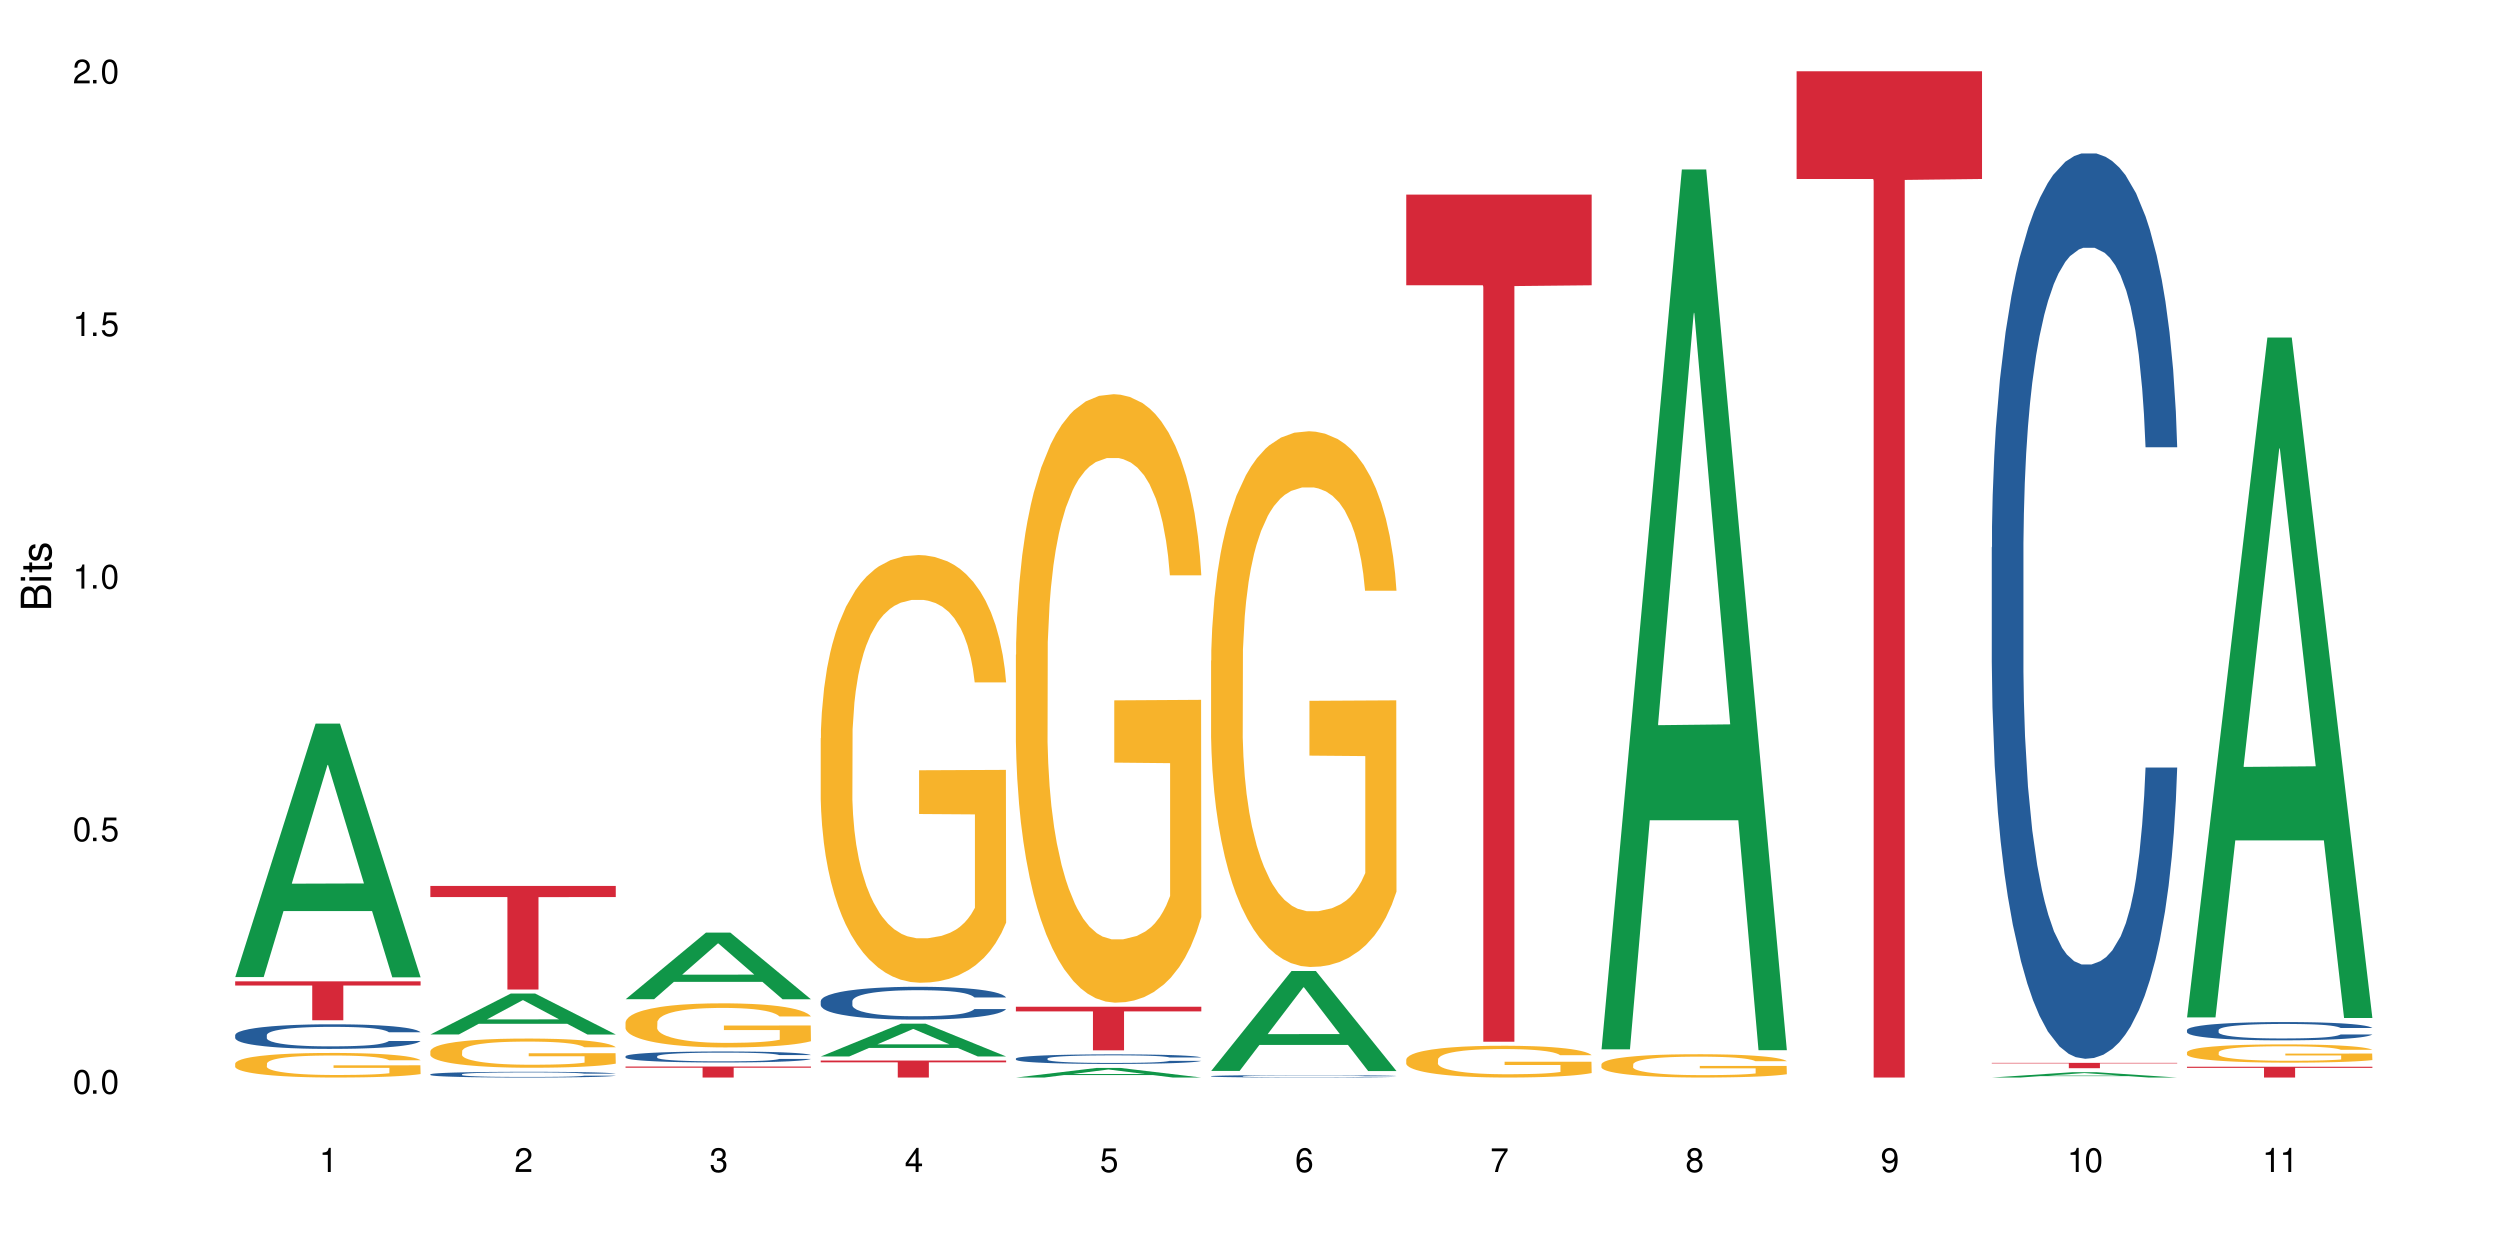<?xml version="1.0" encoding="UTF-8"?>
<svg xmlns="http://www.w3.org/2000/svg" xmlns:xlink="http://www.w3.org/1999/xlink" width="720" height="360" viewBox="0 0 720 360">
<defs>
<g>
<g id="glyph-0-0">
</g>
<g id="glyph-0-1">
<path d="M 2.641 -6.938 C 2 -6.938 1.422 -6.656 1.078 -6.172 C 0.641 -5.562 0.406 -4.641 0.406 -3.359 C 0.406 -1.016 1.188 0.219 2.641 0.219 C 4.078 0.219 4.859 -1.016 4.859 -3.297 C 4.859 -4.641 4.656 -5.547 4.203 -6.172 C 3.844 -6.656 3.281 -6.938 2.641 -6.938 Z M 2.641 -6.188 C 3.547 -6.188 4 -5.25 4 -3.375 C 4 -1.406 3.562 -0.484 2.625 -0.484 C 1.734 -0.484 1.281 -1.438 1.281 -3.344 C 1.281 -5.25 1.734 -6.188 2.641 -6.188 Z M 2.641 -6.188 "/>
</g>
<g id="glyph-0-2">
<path d="M 1.828 -1 L 0.828 -1 L 0.828 0 L 1.828 0 Z M 1.828 -1 "/>
</g>
<g id="glyph-0-3">
<path d="M 4.562 -6.797 L 1.062 -6.797 L 0.547 -3.094 L 1.328 -3.094 C 1.719 -3.562 2.047 -3.734 2.578 -3.734 C 3.484 -3.734 4.062 -3.109 4.062 -2.094 C 4.062 -1.125 3.484 -0.531 2.578 -0.531 C 1.828 -0.531 1.375 -0.906 1.188 -1.672 L 0.328 -1.672 C 0.453 -1.109 0.547 -0.844 0.75 -0.594 C 1.125 -0.078 1.828 0.219 2.594 0.219 C 3.969 0.219 4.922 -0.781 4.922 -2.219 C 4.922 -3.562 4.031 -4.484 2.719 -4.484 C 2.25 -4.484 1.859 -4.359 1.469 -4.062 L 1.734 -5.969 L 4.562 -5.969 Z M 4.562 -6.797 "/>
</g>
<g id="glyph-0-4">
<path d="M 2.484 -4.938 L 2.484 0 L 3.328 0 L 3.328 -6.938 L 2.766 -6.938 C 2.469 -5.875 2.281 -5.734 0.984 -5.562 L 0.984 -4.938 Z M 2.484 -4.938 "/>
</g>
<g id="glyph-0-5">
<path d="M 4.859 -0.828 L 1.281 -0.828 C 1.359 -1.406 1.672 -1.781 2.5 -2.281 L 3.469 -2.828 C 4.406 -3.344 4.906 -4.062 4.906 -4.906 C 4.906 -5.484 4.672 -6.031 4.266 -6.406 C 3.859 -6.766 3.375 -6.938 2.719 -6.938 C 1.859 -6.938 1.219 -6.625 0.844 -6.031 C 0.609 -5.672 0.5 -5.234 0.484 -4.531 L 1.328 -4.531 C 1.359 -5.016 1.406 -5.281 1.531 -5.516 C 1.75 -5.938 2.188 -6.203 2.703 -6.203 C 3.469 -6.203 4.031 -5.641 4.031 -4.891 C 4.031 -4.344 3.719 -3.859 3.125 -3.516 L 2.234 -3 C 0.812 -2.172 0.406 -1.531 0.328 -0.016 L 4.859 -0.016 Z M 4.859 -0.828 "/>
</g>
<g id="glyph-0-6">
<path d="M 2.125 -3.188 L 2.578 -3.188 C 3.5 -3.188 3.984 -2.766 3.984 -1.922 C 3.984 -1.062 3.469 -0.531 2.594 -0.531 C 1.656 -0.531 1.203 -1 1.156 -2.016 L 0.312 -2.016 C 0.344 -1.453 0.438 -1.094 0.609 -0.781 C 0.953 -0.109 1.625 0.219 2.547 0.219 C 3.953 0.219 4.859 -0.625 4.859 -1.938 C 4.859 -2.828 4.516 -3.297 3.703 -3.594 C 4.344 -3.844 4.656 -4.328 4.656 -5.031 C 4.656 -6.219 3.875 -6.938 2.578 -6.938 C 1.203 -6.938 0.484 -6.172 0.453 -4.703 L 1.297 -4.703 C 1.312 -5.125 1.344 -5.359 1.453 -5.578 C 1.641 -5.969 2.062 -6.203 2.594 -6.203 C 3.344 -6.203 3.797 -5.75 3.797 -5 C 3.797 -4.516 3.609 -4.219 3.25 -4.047 C 3.016 -3.953 2.703 -3.922 2.125 -3.906 Z M 2.125 -3.188 "/>
</g>
<g id="glyph-0-7">
<path d="M 3.141 -1.672 L 3.141 0 L 3.984 0 L 3.984 -1.672 L 4.984 -1.672 L 4.984 -2.438 L 3.984 -2.438 L 3.984 -6.938 L 3.359 -6.938 L 0.266 -2.578 L 0.266 -1.672 Z M 3.141 -2.438 L 1 -2.438 L 3.141 -5.5 Z M 3.141 -2.438 "/>
</g>
<g id="glyph-0-8">
<path d="M 4.781 -5.125 C 4.609 -6.266 3.891 -6.938 2.844 -6.938 C 2.094 -6.938 1.422 -6.578 1.031 -5.953 C 0.594 -5.266 0.406 -4.422 0.406 -3.172 C 0.406 -2 0.578 -1.25 0.984 -0.641 C 1.359 -0.078 1.953 0.219 2.703 0.219 C 3.984 0.219 4.922 -0.75 4.922 -2.094 C 4.922 -3.375 4.062 -4.281 2.844 -4.281 C 2.172 -4.281 1.641 -4.031 1.281 -3.516 C 1.281 -5.234 1.828 -6.188 2.797 -6.188 C 3.391 -6.188 3.797 -5.797 3.938 -5.125 Z M 2.734 -3.531 C 3.547 -3.531 4.062 -2.953 4.062 -2.031 C 4.062 -1.156 3.484 -0.531 2.703 -0.531 C 1.922 -0.531 1.328 -1.188 1.328 -2.078 C 1.328 -2.938 1.906 -3.531 2.734 -3.531 Z M 2.734 -3.531 "/>
</g>
<g id="glyph-0-9">
<path d="M 4.984 -6.797 L 0.438 -6.797 L 0.438 -5.969 L 4.109 -5.969 C 2.5 -3.656 1.828 -2.234 1.328 0 L 2.219 0 C 2.594 -2.172 3.453 -4.047 4.984 -6.094 Z M 4.984 -6.797 "/>
</g>
<g id="glyph-0-10">
<path d="M 3.75 -3.656 C 4.469 -4.094 4.688 -4.438 4.688 -5.078 C 4.688 -6.172 3.844 -6.938 2.641 -6.938 C 1.438 -6.938 0.594 -6.172 0.594 -5.094 C 0.594 -4.438 0.812 -4.094 1.516 -3.656 C 0.734 -3.266 0.359 -2.703 0.359 -1.922 C 0.359 -0.656 1.281 0.219 2.641 0.219 C 3.984 0.219 4.922 -0.656 4.922 -1.922 C 4.922 -2.703 4.531 -3.266 3.75 -3.656 Z M 2.641 -6.188 C 3.359 -6.188 3.812 -5.75 3.812 -5.062 C 3.812 -4.406 3.344 -3.984 2.641 -3.984 C 1.922 -3.984 1.453 -4.406 1.453 -5.078 C 1.453 -5.75 1.922 -6.188 2.641 -6.188 Z M 2.641 -3.266 C 3.484 -3.266 4.062 -2.719 4.062 -1.906 C 4.062 -1.078 3.484 -0.531 2.625 -0.531 C 1.797 -0.531 1.219 -1.094 1.219 -1.906 C 1.219 -2.719 1.781 -3.266 2.641 -3.266 Z M 2.641 -3.266 "/>
</g>
<g id="glyph-0-11">
<path d="M 0.516 -1.578 C 0.672 -0.453 1.406 0.219 2.438 0.219 C 3.188 0.219 3.859 -0.141 4.266 -0.766 C 4.688 -1.453 4.891 -2.297 4.891 -3.547 C 4.891 -4.719 4.703 -5.453 4.312 -6.078 C 3.938 -6.641 3.344 -6.938 2.594 -6.938 C 1.297 -6.938 0.359 -5.969 0.359 -4.625 C 0.359 -3.344 1.234 -2.453 2.453 -2.453 C 3.094 -2.453 3.578 -2.672 4.016 -3.203 C 4 -1.484 3.469 -0.531 2.5 -0.531 C 1.906 -0.531 1.484 -0.906 1.359 -1.578 Z M 2.578 -6.203 C 3.375 -6.203 3.969 -5.531 3.969 -4.641 C 3.969 -3.797 3.391 -3.188 2.547 -3.188 C 1.734 -3.188 1.234 -3.766 1.234 -4.688 C 1.234 -5.562 1.797 -6.203 2.578 -6.203 Z M 2.578 -6.203 "/>
</g>
<g id="glyph-1-0">
</g>
<g id="glyph-1-1">
<path d="M 0 -0.953 L 0 -4.891 C 0 -5.719 -0.234 -6.344 -0.734 -6.797 C -1.188 -7.234 -1.812 -7.469 -2.5 -7.469 C -3.547 -7.469 -4.188 -7 -4.625 -5.875 C -4.984 -6.688 -5.625 -7.094 -6.531 -7.094 C -7.172 -7.094 -7.734 -6.859 -8.141 -6.391 C -8.562 -5.922 -8.75 -5.344 -8.75 -4.5 L -8.75 -0.953 Z M -4.984 -2.062 L -7.766 -2.062 L -7.766 -4.219 C -7.766 -4.844 -7.688 -5.203 -7.453 -5.5 C -7.219 -5.812 -6.859 -5.969 -6.375 -5.969 C -5.891 -5.969 -5.531 -5.812 -5.297 -5.5 C -5.062 -5.203 -4.984 -4.844 -4.984 -4.219 Z M -0.984 -2.062 L -4 -2.062 L -4 -4.781 C -4 -5.766 -3.438 -6.359 -2.484 -6.359 C -1.547 -6.359 -0.984 -5.766 -0.984 -4.781 Z M -0.984 -2.062 "/>
</g>
<g id="glyph-1-2">
<path d="M -6.281 -1.797 L -6.281 -0.797 L 0 -0.797 L 0 -1.797 Z M -8.75 -1.797 L -8.75 -0.797 L -7.484 -0.797 L -7.484 -1.797 Z M -8.75 -1.797 "/>
</g>
<g id="glyph-1-3">
<path d="M -6.281 -3.047 L -6.281 -2.016 L -8.016 -2.016 L -8.016 -1.016 L -6.281 -1.016 L -6.281 -0.172 L -5.469 -0.172 L -5.469 -1.016 L -0.719 -1.016 C -0.078 -1.016 0.281 -1.453 0.281 -2.234 C 0.281 -2.5 0.25 -2.719 0.188 -3.047 L -0.641 -3.047 C -0.609 -2.906 -0.594 -2.766 -0.594 -2.562 C -0.594 -2.141 -0.719 -2.016 -1.156 -2.016 L -5.469 -2.016 L -5.469 -3.047 Z M -6.281 -3.047 "/>
</g>
<g id="glyph-1-4">
<path d="M -4.531 -5.25 C -5.766 -5.25 -6.469 -4.422 -6.469 -2.969 C -6.469 -1.516 -5.719 -0.562 -4.547 -0.562 C -3.562 -0.562 -3.094 -1.062 -2.734 -2.562 L -2.516 -3.484 C -2.344 -4.188 -2.094 -4.469 -1.641 -4.469 C -1.047 -4.469 -0.641 -3.875 -0.641 -3 C -0.641 -2.453 -0.797 -2 -1.062 -1.75 C -1.25 -1.594 -1.422 -1.531 -1.875 -1.469 L -1.875 -0.406 C -0.422 -0.453 0.281 -1.266 0.281 -2.922 C 0.281 -4.5 -0.5 -5.516 -1.719 -5.516 C -2.656 -5.516 -3.172 -4.984 -3.469 -3.734 L -3.703 -2.766 C -3.891 -1.953 -4.156 -1.609 -4.594 -1.609 C -5.188 -1.609 -5.547 -2.125 -5.547 -2.938 C -5.547 -3.75 -5.203 -4.172 -4.531 -4.203 Z M -4.531 -5.25 "/>
</g>
</g>
</defs>
<rect x="-72" y="-36" width="864" height="432" fill="rgb(100%, 100%, 100%)" fill-opacity="1"/>
<path fill-rule="nonzero" fill="rgb(6.275%, 58.824%, 28.235%)" fill-opacity="1" d="M 67.73 281.395 L 67.789 281.328 L 90.895 208.395 L 97.91 208.395 L 121.133 281.465 L 112.973 281.465 L 107.152 262.391 L 81.652 262.391 L 75.945 281.395 L 67.73 281.395 L 84.105 254.5 L 104.816 254.43 L 94.488 220.332 L 94.375 220.262 L 94.262 220.469 L 84.047 254.43 L 84.105 254.5 Z M 67.73 281.395 "/>
<path fill-rule="nonzero" fill="rgb(14.51%, 36.078%, 60%)" fill-opacity="1" d="M 67.73 298.082 L 67.797 298.074 L 67.797 297.922 L 67.992 297.676 L 68.449 297.363 L 68.902 297.148 L 70.074 296.77 L 71.703 296.398 L 73.398 296.113 L 74.633 295.945 L 75.742 295.816 L 78.281 295.574 L 79.91 295.453 L 81.668 295.344 L 83.816 295.234 L 85.379 295.168 L 88.895 295.066 L 91.5 295.02 L 93.52 295 L 97.883 295 L 100.488 295.027 L 102.375 295.059 L 104.461 295.109 L 106.219 295.168 L 109.281 295.312 L 112.016 295.492 L 113.254 295.594 L 115.207 295.797 L 116.703 295.992 L 117.746 296.16 L 118.918 296.398 L 119.961 296.691 L 120.742 297.02 L 121.133 297.297 L 112.016 297.297 L 111.559 297.039 L 111.039 296.84 L 110.062 296.574 L 109.086 296.387 L 107.715 296.199 L 106.48 296.074 L 104.785 295.953 L 103.289 295.875 L 101.727 295.816 L 100.227 295.777 L 97.363 295.738 L 94.039 295.738 L 92.805 295.75 L 90.262 295.805 L 88.895 295.848 L 86.941 295.938 L 85.574 296.023 L 83.945 296.152 L 82.84 296.262 L 81.473 296.43 L 80.496 296.578 L 79.387 296.793 L 78.738 296.957 L 78.152 297.137 L 77.629 297.352 L 77.238 297.578 L 76.977 297.816 L 76.848 298.051 L 76.848 299.055 L 76.977 299.285 L 77.305 299.559 L 78.152 299.953 L 79.387 300.297 L 80.82 300.57 L 82.188 300.762 L 82.969 300.855 L 84.012 300.957 L 85.641 301.086 L 87.984 301.215 L 89.352 301.27 L 91.438 301.32 L 93.586 301.348 L 96.449 301.348 L 98.988 301.32 L 100.684 301.289 L 102.441 301.234 L 104.852 301.125 L 106.348 301.023 L 107.652 300.898 L 108.629 300.777 L 109.281 300.672 L 110.258 300.473 L 111.039 300.25 L 111.625 300.023 L 112.016 299.805 L 121.133 299.805 L 120.742 300.062 L 120.156 300.316 L 119.57 300.504 L 118.656 300.73 L 117.613 300.93 L 116.117 301.156 L 114.879 301.309 L 113.254 301.469 L 111.754 301.594 L 110.125 301.703 L 107.715 301.832 L 106.152 301.895 L 104.461 301.953 L 102.441 302.008 L 99.902 302.051 L 97.168 302.078 L 94.625 302.086 L 91.891 302.07 L 89.871 302.047 L 87.203 301.988 L 83.883 301.871 L 81.473 301.746 L 79.582 301.625 L 77.957 301.496 L 76.133 301.32 L 73.789 301.035 L 72.355 300.816 L 71.379 300.633 L 70.27 300.383 L 69.488 300.156 L 68.578 299.793 L 67.926 299.332 L 67.73 298.977 Z M 67.73 298.082 "/>
<path fill-rule="nonzero" fill="rgb(96.863%, 70.196%, 16.863%)" fill-opacity="1" d="M 67.73 306.281 L 67.797 306.277 L 67.797 306.148 L 68.055 305.855 L 68.707 305.453 L 69.555 305.125 L 70.465 304.867 L 71.051 304.73 L 72.027 304.535 L 72.875 304.395 L 75.023 304.102 L 77.762 303.832 L 79.258 303.715 L 80.949 303.605 L 83.359 303.48 L 84.469 303.438 L 87.855 303.332 L 91.695 303.266 L 95.93 303.25 L 97.883 303.254 L 100.555 303.281 L 104.199 303.352 L 106.285 303.418 L 107.91 303.48 L 109.605 303.566 L 111.688 303.695 L 113.645 303.852 L 115.207 304.004 L 116.77 304.199 L 118.07 304.406 L 119.18 304.633 L 120.156 304.906 L 120.742 305.129 L 121.133 305.355 L 112.078 305.355 L 111.559 305.129 L 110.973 304.957 L 109.996 304.742 L 109.02 304.586 L 108.043 304.465 L 106.219 304.297 L 104.656 304.191 L 102.703 304.102 L 100.812 304.043 L 98.664 304.004 L 97.363 303.992 L 93.91 303.992 L 90.785 304.039 L 88.961 304.09 L 87.66 304.141 L 85.836 304.238 L 84.727 304.316 L 84.078 304.367 L 82.125 304.566 L 80.82 304.75 L 80.105 304.871 L 79.191 305.066 L 78.543 305.242 L 77.824 305.5 L 77.434 305.695 L 76.914 306.133 L 76.848 307.297 L 77.043 307.543 L 77.434 307.809 L 77.957 308.043 L 78.738 308.289 L 79.52 308.477 L 80.887 308.727 L 82.059 308.895 L 82.969 309.008 L 84.727 309.18 L 85.445 309.238 L 87.137 309.355 L 88.895 309.445 L 91.047 309.523 L 92.672 309.562 L 95.277 309.594 L 98.598 309.594 L 102.508 309.555 L 104.98 309.504 L 106.676 309.453 L 107.781 309.406 L 109.148 309.336 L 110.125 309.27 L 111.039 309.199 L 112.145 309.09 L 112.145 307.543 L 96.059 307.539 L 96.059 306.812 L 121.066 306.805 L 121.133 309.336 L 119.766 309.512 L 118.07 309.68 L 116.441 309.809 L 114.75 309.918 L 112.34 310.043 L 110.387 310.117 L 107.391 310.211 L 104.656 310.27 L 101.789 310.305 L 99.25 310.324 L 96.254 310.332 L 93.586 310.32 L 90.719 310.281 L 88.441 310.23 L 86.355 310.164 L 84.273 310.082 L 81.668 309.945 L 79.973 309.836 L 78.215 309.699 L 76.457 309.535 L 74.895 309.363 L 73.852 309.227 L 72.812 309.07 L 71.703 308.875 L 70.66 308.656 L 69.879 308.457 L 69.164 308.23 L 68.645 308.016 L 68.121 307.727 L 67.859 307.492 L 67.73 307.293 Z M 67.73 306.281 "/>
<path fill-rule="nonzero" fill="rgb(83.922%, 15.686%, 22.353%)" fill-opacity="1" d="M 67.73 282.629 L 121.133 282.629 L 121.133 283.828 L 98.875 283.836 L 98.875 293.836 L 89.922 293.836 L 89.922 283.848 L 89.793 283.828 L 67.73 283.828 Z M 67.73 282.629 "/>
<path fill-rule="nonzero" fill="rgb(6.275%, 58.824%, 28.235%)" fill-opacity="1" d="M 123.941 297.926 L 124 297.914 L 147.105 286.141 L 154.125 286.141 L 177.344 297.938 L 169.184 297.938 L 163.367 294.859 L 137.863 294.859 L 132.156 297.926 L 123.941 297.926 L 140.316 293.586 L 161.027 293.574 L 150.699 288.07 L 150.586 288.059 L 150.473 288.09 L 140.258 293.574 L 140.316 293.586 Z M 123.941 297.926 "/>
<path fill-rule="nonzero" fill="rgb(14.51%, 36.078%, 60%)" fill-opacity="1" d="M 123.941 309.398 L 124.008 309.398 L 124.008 309.359 L 124.203 309.305 L 124.66 309.23 L 125.113 309.18 L 126.285 309.09 L 127.914 309.004 L 129.609 308.938 L 130.844 308.898 L 131.953 308.871 L 134.492 308.812 L 136.121 308.785 L 137.879 308.758 L 140.027 308.734 L 141.59 308.719 L 145.109 308.695 L 147.711 308.684 L 149.73 308.68 L 154.094 308.68 L 156.699 308.684 L 158.59 308.691 L 160.672 308.703 L 162.43 308.719 L 165.492 308.75 L 168.227 308.793 L 169.465 308.816 L 171.418 308.863 L 172.914 308.91 L 173.957 308.949 L 175.129 309.004 L 176.172 309.074 L 176.953 309.152 L 177.344 309.215 L 168.227 309.215 L 167.77 309.156 L 167.25 309.109 L 166.273 309.047 L 165.297 309.004 L 163.93 308.957 L 162.691 308.93 L 160.996 308.902 L 159.5 308.883 L 157.938 308.871 L 156.438 308.859 L 153.574 308.852 L 150.254 308.852 L 149.016 308.855 L 146.477 308.867 L 145.109 308.879 L 143.152 308.898 L 141.785 308.918 L 140.156 308.949 L 139.051 308.973 L 137.684 309.012 L 136.707 309.047 L 135.598 309.098 L 134.949 309.137 L 134.363 309.18 L 133.84 309.227 L 133.449 309.281 L 133.191 309.336 L 133.059 309.391 L 133.059 309.625 L 133.191 309.68 L 133.516 309.742 L 134.363 309.836 L 135.598 309.914 L 137.031 309.98 L 138.398 310.023 L 139.18 310.047 L 140.223 310.07 L 141.852 310.102 L 144.195 310.129 L 145.562 310.141 L 147.648 310.152 L 149.797 310.16 L 152.66 310.16 L 155.203 310.152 L 156.895 310.148 L 158.652 310.133 L 161.062 310.109 L 162.559 310.086 L 163.863 310.055 L 164.84 310.027 L 165.492 310.004 L 166.469 309.957 L 167.25 309.906 L 167.836 309.852 L 168.227 309.801 L 177.344 309.801 L 176.953 309.859 L 176.367 309.918 L 175.781 309.965 L 174.867 310.016 L 173.828 310.062 L 172.328 310.117 L 171.09 310.152 L 169.465 310.188 L 167.965 310.219 L 166.336 310.242 L 163.93 310.273 L 162.363 310.289 L 160.672 310.301 L 158.652 310.312 L 156.113 310.324 L 153.379 310.332 L 150.84 310.332 L 148.102 310.328 L 146.086 310.324 L 143.414 310.309 L 140.094 310.281 L 137.684 310.254 L 135.793 310.227 L 134.168 310.195 L 132.344 310.152 L 130 310.086 L 128.566 310.035 L 127.59 309.992 L 126.48 309.934 L 125.699 309.883 L 124.789 309.797 L 124.137 309.691 L 123.941 309.605 Z M 123.941 309.398 "/>
<path fill-rule="nonzero" fill="rgb(96.863%, 70.196%, 16.863%)" fill-opacity="1" d="M 123.941 302.703 L 124.008 302.695 L 124.008 302.543 L 124.27 302.199 L 124.918 301.723 L 125.766 301.328 L 126.676 301.023 L 127.266 300.859 L 128.242 300.629 L 129.086 300.461 L 131.234 300.113 L 133.973 299.793 L 135.469 299.652 L 137.164 299.523 L 139.57 299.379 L 140.68 299.324 L 144.066 299.199 L 147.906 299.125 L 152.141 299.102 L 154.094 299.109 L 156.766 299.141 L 160.41 299.223 L 162.496 299.301 L 164.125 299.379 L 165.816 299.477 L 167.902 299.633 L 169.855 299.816 L 171.418 300 L 172.98 300.23 L 174.281 300.477 L 175.391 300.746 L 176.367 301.066 L 176.953 301.336 L 177.344 301.605 L 168.293 301.605 L 167.77 301.336 L 167.184 301.129 L 166.207 300.875 L 165.23 300.691 L 164.254 300.547 L 162.43 300.348 L 160.867 300.223 L 158.914 300.113 L 157.023 300.047 L 154.875 300 L 153.574 299.984 L 150.121 299.984 L 146.996 300.039 L 145.172 300.102 L 143.871 300.16 L 142.047 300.277 L 140.941 300.367 L 140.289 300.43 L 138.336 300.668 L 137.031 300.883 L 136.316 301.031 L 135.402 301.262 L 134.754 301.469 L 134.035 301.773 L 133.645 302.004 L 133.125 302.527 L 133.059 303.91 L 133.254 304.203 L 133.645 304.52 L 134.168 304.797 L 134.949 305.086 L 135.73 305.309 L 137.098 305.609 L 138.27 305.809 L 139.18 305.941 L 140.941 306.148 L 141.656 306.215 L 143.348 306.355 L 145.109 306.461 L 147.258 306.555 L 148.883 306.602 L 151.488 306.641 L 154.812 306.641 L 158.719 306.594 L 161.191 306.531 L 162.887 306.469 L 163.992 306.418 L 165.359 306.332 L 166.336 306.254 L 167.25 306.172 L 168.355 306.039 L 168.355 304.203 L 152.27 304.195 L 152.27 303.336 L 177.277 303.328 L 177.344 306.332 L 175.977 306.539 L 174.281 306.738 L 172.656 306.895 L 170.961 307.023 L 168.551 307.168 L 166.598 307.262 L 163.602 307.371 L 160.867 307.438 L 158 307.484 L 155.461 307.508 L 152.465 307.516 L 149.797 307.5 L 146.93 307.453 L 144.652 307.391 L 142.566 307.316 L 140.484 307.215 L 137.879 307.055 L 136.188 306.922 L 134.426 306.762 L 132.668 306.57 L 131.105 306.363 L 130.062 306.203 L 129.023 306.016 L 127.914 305.785 L 126.871 305.523 L 126.09 305.285 L 125.375 305.02 L 124.855 304.766 L 124.332 304.418 L 124.074 304.141 L 123.941 303.902 Z M 123.941 302.703 "/>
<path fill-rule="nonzero" fill="rgb(83.922%, 15.686%, 22.353%)" fill-opacity="1" d="M 123.941 255.152 L 177.344 255.152 L 177.344 258.348 L 155.086 258.375 L 155.086 284.977 L 146.133 284.977 L 146.133 258.402 L 146.004 258.348 L 123.941 258.348 Z M 123.941 255.152 "/>
<path fill-rule="nonzero" fill="rgb(6.275%, 58.824%, 28.235%)" fill-opacity="1" d="M 180.152 287.777 L 180.211 287.758 L 203.316 268.59 L 210.336 268.59 L 233.555 287.797 L 225.395 287.797 L 219.578 282.781 L 194.074 282.781 L 188.371 287.777 L 180.152 287.777 L 196.527 280.707 L 217.238 280.691 L 206.91 271.727 L 206.797 271.707 L 206.684 271.762 L 196.473 280.691 L 196.527 280.707 Z M 180.152 287.777 "/>
<path fill-rule="nonzero" fill="rgb(14.51%, 36.078%, 60%)" fill-opacity="1" d="M 180.152 304.207 L 180.219 304.203 L 180.219 304.137 L 180.414 304.023 L 180.871 303.887 L 181.324 303.789 L 182.5 303.621 L 184.125 303.453 L 185.82 303.328 L 187.059 303.25 L 188.164 303.191 L 190.703 303.086 L 192.332 303.031 L 194.09 302.98 L 196.238 302.934 L 197.801 302.902 L 201.32 302.855 L 203.922 302.836 L 205.941 302.828 L 210.305 302.828 L 212.91 302.84 L 214.801 302.855 L 216.883 302.879 L 218.641 302.902 L 221.703 302.969 L 224.438 303.047 L 225.676 303.094 L 227.629 303.184 L 229.125 303.27 L 230.168 303.348 L 231.34 303.453 L 232.383 303.586 L 233.164 303.73 L 233.555 303.855 L 224.438 303.855 L 223.98 303.742 L 223.461 303.652 L 222.484 303.531 L 221.508 303.449 L 220.141 303.363 L 218.902 303.309 L 217.207 303.254 L 215.711 303.219 L 214.148 303.191 L 212.648 303.176 L 209.785 303.16 L 206.465 303.16 L 205.227 303.164 L 202.688 303.188 L 201.32 303.207 L 199.363 303.25 L 197.996 303.285 L 196.371 303.344 L 195.262 303.395 L 193.895 303.469 L 192.918 303.535 L 191.812 303.629 L 191.16 303.703 L 190.574 303.785 L 190.051 303.879 L 189.66 303.98 L 189.402 304.09 L 189.27 304.191 L 189.27 304.641 L 189.402 304.746 L 189.727 304.867 L 190.574 305.047 L 191.812 305.199 L 193.242 305.32 L 194.609 305.406 L 195.395 305.449 L 196.434 305.492 L 198.062 305.551 L 200.406 305.609 L 201.773 305.633 L 203.859 305.656 L 206.008 305.668 L 208.875 305.668 L 211.414 305.656 L 213.105 305.641 L 214.863 305.617 L 217.273 305.57 L 218.773 305.523 L 220.074 305.469 L 221.051 305.414 L 221.703 305.367 L 222.68 305.277 L 223.461 305.18 L 224.047 305.078 L 224.438 304.977 L 233.555 304.977 L 233.164 305.094 L 232.578 305.207 L 231.992 305.293 L 231.082 305.395 L 230.039 305.484 L 228.539 305.582 L 227.305 305.652 L 225.676 305.723 L 224.176 305.777 L 222.551 305.828 L 220.141 305.887 L 218.578 305.914 L 216.883 305.941 L 214.863 305.965 L 212.324 305.984 L 209.59 305.996 L 207.051 306 L 204.316 305.992 L 202.297 305.98 L 199.625 305.953 L 196.305 305.902 L 193.895 305.848 L 192.008 305.793 L 190.379 305.734 L 188.555 305.656 L 186.211 305.527 L 184.777 305.43 L 183.801 305.348 L 182.695 305.234 L 181.914 305.137 L 181 304.973 L 180.348 304.766 L 180.152 304.605 Z M 180.152 304.207 "/>
<path fill-rule="nonzero" fill="rgb(96.863%, 70.196%, 16.863%)" fill-opacity="1" d="M 180.152 294.402 L 180.219 294.391 L 180.219 294.156 L 180.48 293.637 L 181.129 292.914 L 181.977 292.324 L 182.891 291.859 L 183.477 291.617 L 184.453 291.27 L 185.297 291.012 L 187.449 290.492 L 190.184 290.004 L 191.68 289.793 L 193.375 289.598 L 195.785 289.375 L 196.891 289.297 L 200.277 289.109 L 204.121 288.992 L 208.352 288.957 L 210.305 288.969 L 212.977 289.016 L 216.621 289.145 L 218.707 289.262 L 220.336 289.375 L 222.027 289.527 L 224.113 289.758 L 226.066 290.039 L 227.629 290.316 L 229.191 290.664 L 230.492 291.035 L 231.602 291.441 L 232.578 291.93 L 233.164 292.336 L 233.555 292.742 L 224.504 292.742 L 223.98 292.336 L 223.395 292.023 L 222.418 291.641 L 221.441 291.359 L 220.465 291.141 L 218.641 290.84 L 217.078 290.652 L 215.125 290.492 L 213.238 290.387 L 211.086 290.316 L 209.785 290.293 L 206.332 290.293 L 203.207 290.375 L 201.383 290.469 L 200.082 290.559 L 198.258 290.734 L 197.152 290.875 L 196.5 290.965 L 194.547 291.324 L 193.242 291.652 L 192.527 291.871 L 191.617 292.219 L 190.965 292.531 L 190.246 292.996 L 189.855 293.344 L 189.336 294.133 L 189.27 296.223 L 189.465 296.664 L 189.855 297.141 L 190.379 297.559 L 191.16 297.996 L 191.941 298.336 L 193.309 298.785 L 194.48 299.09 L 195.395 299.285 L 197.152 299.598 L 197.867 299.703 L 199.562 299.914 L 201.32 300.074 L 203.469 300.215 L 205.098 300.285 L 207.699 300.34 L 211.023 300.34 L 214.93 300.273 L 217.402 300.18 L 219.098 300.086 L 220.203 300.004 L 221.57 299.879 L 222.551 299.762 L 223.461 299.633 L 224.566 299.438 L 224.566 296.664 L 208.484 296.652 L 208.484 295.352 L 233.488 295.34 L 233.555 299.879 L 232.188 300.191 L 230.492 300.492 L 228.867 300.723 L 227.172 300.922 L 224.762 301.141 L 222.809 301.281 L 219.812 301.445 L 217.078 301.547 L 214.215 301.617 L 211.672 301.652 L 208.68 301.664 L 206.008 301.641 L 203.141 301.57 L 200.863 301.48 L 198.777 301.363 L 196.695 301.211 L 194.09 300.969 L 192.398 300.77 L 190.641 300.527 L 188.879 300.238 L 187.316 299.922 L 186.277 299.68 L 185.234 299.402 L 184.125 299.055 L 183.086 298.66 L 182.305 298.301 L 181.586 297.895 L 181.066 297.512 L 180.543 296.988 L 180.285 296.57 L 180.152 296.211 Z M 180.152 294.402 "/>
<path fill-rule="nonzero" fill="rgb(83.922%, 15.686%, 22.353%)" fill-opacity="1" d="M 180.152 307.164 L 233.555 307.164 L 233.555 307.5 L 211.301 307.504 L 211.301 310.332 L 202.344 310.332 L 202.344 307.508 L 202.215 307.5 L 180.152 307.5 Z M 180.152 307.164 "/>
<path fill-rule="nonzero" fill="rgb(6.275%, 58.824%, 28.235%)" fill-opacity="1" d="M 236.367 304.258 L 236.422 304.25 L 259.527 294.816 L 266.547 294.816 L 289.766 304.266 L 281.609 304.266 L 275.789 301.801 L 250.285 301.801 L 244.582 304.258 L 236.367 304.258 L 252.738 300.777 L 273.449 300.77 L 263.121 296.359 L 263.008 296.352 L 262.895 296.375 L 252.684 300.77 L 252.738 300.777 Z M 236.367 304.258 "/>
<path fill-rule="nonzero" fill="rgb(14.51%, 36.078%, 60%)" fill-opacity="1" d="M 236.367 288.312 L 236.43 288.305 L 236.43 288.098 L 236.625 287.77 L 237.082 287.352 L 237.539 287.066 L 238.711 286.559 L 240.34 286.066 L 242.031 285.684 L 243.27 285.461 L 244.375 285.289 L 246.914 284.969 L 248.543 284.805 L 250.301 284.656 L 252.449 284.512 L 254.016 284.426 L 257.531 284.285 L 260.137 284.227 L 262.152 284.199 L 266.516 284.199 L 269.121 284.234 L 271.012 284.277 L 273.094 284.348 L 274.852 284.426 L 277.914 284.613 L 280.648 284.855 L 281.887 284.996 L 283.84 285.262 L 285.34 285.52 L 286.379 285.746 L 287.551 286.066 L 288.594 286.453 L 289.375 286.895 L 289.766 287.266 L 280.648 287.266 L 280.191 286.922 L 279.672 286.652 L 278.695 286.301 L 277.719 286.047 L 276.352 285.797 L 275.113 285.633 L 273.422 285.469 L 271.922 285.367 L 270.359 285.289 L 268.863 285.234 L 265.996 285.184 L 262.676 285.184 L 261.438 285.203 L 258.898 285.27 L 257.531 285.332 L 255.578 285.453 L 254.211 285.566 L 252.582 285.738 L 251.473 285.883 L 250.105 286.109 L 249.129 286.309 L 248.023 286.594 L 247.371 286.809 L 246.785 287.051 L 246.266 287.336 L 245.875 287.637 L 245.613 287.957 L 245.484 288.27 L 245.484 289.609 L 245.613 289.918 L 245.938 290.281 L 246.785 290.809 L 248.023 291.266 L 249.457 291.629 L 250.824 291.887 L 251.605 292.008 L 252.645 292.148 L 254.273 292.32 L 256.617 292.492 L 257.984 292.562 L 260.07 292.633 L 262.219 292.668 L 265.086 292.668 L 267.625 292.633 L 269.316 292.59 L 271.074 292.52 L 273.484 292.371 L 274.984 292.234 L 276.285 292.07 L 277.262 291.906 L 277.914 291.77 L 278.891 291.5 L 279.672 291.207 L 280.258 290.902 L 280.648 290.609 L 289.766 290.609 L 289.375 290.957 L 288.789 291.293 L 288.203 291.543 L 287.293 291.844 L 286.25 292.113 L 284.75 292.414 L 283.516 292.613 L 281.887 292.832 L 280.387 292.996 L 278.762 293.141 L 276.352 293.312 L 274.789 293.402 L 273.094 293.477 L 271.074 293.547 L 268.535 293.609 L 265.801 293.641 L 263.262 293.652 L 260.527 293.633 L 258.508 293.598 L 255.836 293.523 L 252.516 293.367 L 250.105 293.203 L 248.219 293.039 L 246.59 292.863 L 244.766 292.633 L 242.422 292.25 L 240.988 291.957 L 240.012 291.715 L 238.906 291.379 L 238.125 291.078 L 237.211 290.594 L 236.562 289.98 L 236.367 289.504 Z M 236.367 288.312 "/>
<path fill-rule="nonzero" fill="rgb(96.863%, 70.196%, 16.863%)" fill-opacity="1" d="M 236.367 212.609 L 236.43 212.496 L 236.43 210.246 L 236.691 205.184 L 237.344 198.211 L 238.188 192.473 L 239.102 187.973 L 239.688 185.609 L 240.664 182.234 L 241.512 179.762 L 243.66 174.699 L 246.395 169.973 L 247.891 167.949 L 249.586 166.035 L 251.996 163.898 L 253.102 163.109 L 256.488 161.309 L 260.332 160.184 L 264.562 159.848 L 266.516 159.961 L 269.188 160.41 L 272.836 161.648 L 274.918 162.773 L 276.547 163.898 L 278.238 165.359 L 280.324 167.609 L 282.277 170.309 L 283.84 173.012 L 285.402 176.387 L 286.707 179.984 L 287.812 183.922 L 288.789 188.648 L 289.375 192.586 L 289.766 196.523 L 280.715 196.523 L 280.191 192.586 L 279.605 189.547 L 278.629 185.836 L 277.652 183.137 L 276.676 180.996 L 274.852 178.074 L 273.289 176.273 L 271.336 174.699 L 269.449 173.684 L 267.301 173.012 L 265.996 172.785 L 262.543 172.785 L 259.418 173.574 L 257.594 174.473 L 256.293 175.371 L 254.469 177.059 L 253.363 178.41 L 252.711 179.309 L 250.758 182.797 L 249.457 185.949 L 248.738 188.086 L 247.828 191.461 L 247.176 194.496 L 246.461 198.996 L 246.07 202.371 L 245.547 210.023 L 245.484 230.273 L 245.68 234.547 L 246.07 239.16 L 246.59 243.211 L 247.371 247.484 L 248.152 250.746 L 249.52 255.137 L 250.691 258.059 L 251.605 259.973 L 253.363 263.012 L 254.078 264.023 L 255.773 266.047 L 257.531 267.625 L 259.68 268.973 L 261.309 269.648 L 263.914 270.211 L 267.234 270.211 L 271.141 269.535 L 273.617 268.637 L 275.309 267.734 L 276.418 266.949 L 277.785 265.711 L 278.762 264.586 L 279.672 263.348 L 280.781 261.438 L 280.781 234.547 L 264.695 234.434 L 264.695 221.836 L 289.699 221.723 L 289.766 265.711 L 288.398 268.75 L 286.707 271.672 L 285.078 273.922 L 283.383 275.836 L 280.977 277.973 L 279.02 279.324 L 276.023 280.898 L 273.289 281.91 L 270.426 282.586 L 267.887 282.922 L 264.891 283.035 L 262.219 282.812 L 259.355 282.137 L 257.074 281.234 L 254.992 280.109 L 252.906 278.648 L 250.301 276.285 L 248.609 274.375 L 246.852 272.012 L 245.094 269.199 L 243.527 266.16 L 242.488 263.797 L 241.445 261.098 L 240.34 257.723 L 239.297 253.898 L 238.516 250.41 L 237.797 246.473 L 237.277 242.762 L 236.758 237.699 L 236.496 233.648 L 236.367 230.16 Z M 236.367 212.609 "/>
<path fill-rule="nonzero" fill="rgb(83.922%, 15.686%, 22.353%)" fill-opacity="1" d="M 236.367 305.43 L 289.766 305.43 L 289.766 305.957 L 267.512 305.961 L 267.512 310.332 L 258.555 310.332 L 258.555 305.965 L 258.426 305.957 L 236.367 305.957 Z M 236.367 305.43 "/>
<path fill-rule="nonzero" fill="rgb(6.275%, 58.824%, 28.235%)" fill-opacity="1" d="M 292.578 310.328 L 292.633 310.328 L 315.738 307.574 L 322.758 307.574 L 345.977 310.332 L 337.82 310.332 L 332 309.613 L 306.496 309.613 L 300.793 310.328 L 292.578 310.328 L 308.949 309.316 L 329.66 309.312 L 319.336 308.027 L 319.219 308.023 L 319.105 308.031 L 308.895 309.312 L 308.949 309.316 Z M 292.578 310.328 "/>
<path fill-rule="nonzero" fill="rgb(14.51%, 36.078%, 60%)" fill-opacity="1" d="M 292.578 304.855 L 292.641 304.852 L 292.641 304.793 L 292.836 304.695 L 293.293 304.574 L 293.75 304.492 L 294.922 304.344 L 296.551 304.199 L 298.242 304.09 L 299.48 304.023 L 300.586 303.973 L 303.125 303.879 L 304.754 303.832 L 306.512 303.789 L 308.664 303.746 L 310.227 303.723 L 313.742 303.68 L 316.348 303.664 L 318.367 303.656 L 322.73 303.656 L 325.332 303.664 L 327.223 303.68 L 329.305 303.699 L 331.066 303.723 L 334.125 303.777 L 336.859 303.848 L 338.098 303.887 L 340.051 303.965 L 341.551 304.043 L 342.59 304.105 L 343.762 304.199 L 344.805 304.312 L 345.586 304.441 L 345.977 304.551 L 336.859 304.551 L 336.406 304.449 L 335.883 304.371 L 334.906 304.27 L 333.93 304.195 L 332.562 304.121 L 331.324 304.074 L 329.633 304.027 L 328.133 303.996 L 326.57 303.973 L 325.074 303.957 L 322.207 303.941 L 318.887 303.941 L 317.648 303.949 L 315.109 303.969 L 313.742 303.984 L 311.789 304.02 L 310.422 304.055 L 308.793 304.105 L 307.684 304.148 L 306.316 304.211 L 305.34 304.27 L 304.234 304.355 L 303.582 304.418 L 302.996 304.488 L 302.477 304.57 L 302.086 304.66 L 301.824 304.75 L 301.695 304.844 L 301.695 305.234 L 301.824 305.324 L 302.148 305.43 L 302.996 305.582 L 304.234 305.715 L 305.668 305.824 L 307.035 305.898 L 307.816 305.934 L 308.859 305.973 L 310.484 306.023 L 312.832 306.074 L 314.199 306.094 L 316.281 306.113 L 318.43 306.125 L 321.297 306.125 L 323.836 306.113 L 325.527 306.102 L 327.289 306.082 L 329.695 306.039 L 331.195 306 L 332.496 305.949 L 333.473 305.902 L 334.125 305.863 L 335.102 305.785 L 335.883 305.699 L 336.469 305.609 L 336.859 305.523 L 345.977 305.523 L 345.586 305.625 L 345 305.723 L 344.414 305.797 L 343.504 305.887 L 342.461 305.965 L 340.965 306.051 L 339.727 306.109 L 338.098 306.172 L 336.602 306.219 L 334.973 306.262 L 332.562 306.312 L 331 306.34 L 329.305 306.363 L 327.289 306.383 L 324.746 306.398 L 322.012 306.41 L 319.473 306.414 L 316.738 306.406 L 314.719 306.398 L 312.047 306.375 L 308.727 306.328 L 306.316 306.281 L 304.43 306.234 L 302.801 306.184 L 300.977 306.113 L 298.633 306.004 L 297.199 305.918 L 296.223 305.848 L 295.117 305.75 L 294.336 305.66 L 293.422 305.52 L 292.773 305.34 L 292.578 305.203 Z M 292.578 304.855 "/>
<path fill-rule="nonzero" fill="rgb(96.863%, 70.196%, 16.863%)" fill-opacity="1" d="M 292.578 188.582 L 292.641 188.422 L 292.641 185.223 L 292.902 178.02 L 293.555 168.098 L 294.398 159.938 L 295.312 153.535 L 295.898 150.172 L 296.875 145.371 L 297.723 141.852 L 299.871 134.648 L 302.605 127.926 L 304.105 125.047 L 305.797 122.324 L 308.207 119.285 L 309.312 118.164 L 312.699 115.602 L 316.543 114.004 L 320.773 113.523 L 322.73 113.684 L 325.398 114.324 L 329.047 116.082 L 331.129 117.684 L 332.758 119.285 L 334.449 121.363 L 336.535 124.566 L 338.488 128.406 L 340.051 132.25 L 341.613 137.051 L 342.918 142.172 L 344.023 147.773 L 345 154.496 L 345.586 160.094 L 345.977 165.695 L 336.926 165.695 L 336.406 160.094 L 335.82 155.773 L 334.84 150.492 L 333.863 146.652 L 332.887 143.609 L 331.066 139.449 L 329.5 136.891 L 327.547 134.648 L 325.66 133.207 L 323.512 132.25 L 322.207 131.93 L 318.758 131.93 L 315.629 133.047 L 313.809 134.328 L 312.504 135.609 L 310.68 138.008 L 309.574 139.93 L 308.922 141.211 L 306.969 146.172 L 305.668 150.652 L 304.949 153.695 L 304.039 158.496 L 303.387 162.816 L 302.672 169.219 L 302.281 174.02 L 301.758 184.902 L 301.695 213.711 L 301.891 219.793 L 302.281 226.355 L 302.801 232.117 L 303.582 238.195 L 304.363 242.84 L 305.73 249.082 L 306.902 253.242 L 307.816 255.961 L 309.574 260.281 L 310.289 261.723 L 311.984 264.605 L 313.742 266.844 L 315.891 268.766 L 317.52 269.727 L 320.125 270.527 L 323.445 270.527 L 327.352 269.566 L 329.828 268.285 L 331.52 267.004 L 332.629 265.883 L 333.996 264.125 L 334.973 262.523 L 335.883 260.762 L 336.992 258.043 L 336.992 219.793 L 320.906 219.633 L 320.906 201.707 L 345.914 201.547 L 345.977 264.125 L 344.609 268.445 L 342.918 272.605 L 341.289 275.809 L 339.598 278.527 L 337.188 281.57 L 335.234 283.488 L 332.238 285.73 L 329.5 287.172 L 326.637 288.129 L 324.098 288.609 L 321.102 288.77 L 318.43 288.449 L 315.566 287.492 L 313.285 286.211 L 311.203 284.609 L 309.117 282.527 L 306.512 279.168 L 304.82 276.449 L 303.062 273.086 L 301.305 269.086 L 299.742 264.766 L 298.699 261.402 L 297.656 257.562 L 296.551 252.762 L 295.508 247.32 L 294.727 242.359 L 294.008 236.758 L 293.488 231.477 L 292.969 224.273 L 292.707 218.512 L 292.578 213.551 Z M 292.578 188.582 "/>
<path fill-rule="nonzero" fill="rgb(83.922%, 15.686%, 22.353%)" fill-opacity="1" d="M 292.578 289.934 L 345.977 289.934 L 345.977 291.277 L 323.723 291.289 L 323.723 302.492 L 314.77 302.492 L 314.77 291.301 L 314.637 291.277 L 292.578 291.277 Z M 292.578 289.934 "/>
<path fill-rule="nonzero" fill="rgb(6.275%, 58.824%, 28.235%)" fill-opacity="1" d="M 348.789 308.434 L 348.844 308.406 L 371.953 279.656 L 378.969 279.656 L 402.188 308.461 L 394.031 308.461 L 388.211 300.941 L 362.711 300.941 L 357.004 308.434 L 348.789 308.434 L 365.164 297.832 L 385.871 297.805 L 375.547 284.359 L 375.434 284.336 L 375.316 284.414 L 365.105 297.805 L 365.164 297.832 Z M 348.789 308.434 "/>
<path fill-rule="nonzero" fill="rgb(14.51%, 36.078%, 60%)" fill-opacity="1" d="M 348.789 309.934 L 348.852 309.93 L 348.852 309.914 L 349.051 309.891 L 349.504 309.859 L 349.961 309.84 L 351.133 309.801 L 352.762 309.762 L 354.453 309.734 L 355.691 309.719 L 356.797 309.703 L 359.34 309.68 L 360.965 309.668 L 362.727 309.656 L 364.875 309.648 L 366.438 309.641 L 369.953 309.629 L 372.559 309.625 L 381.547 309.625 L 383.434 309.629 L 385.52 309.633 L 387.277 309.641 L 390.336 309.656 L 393.07 309.672 L 394.309 309.684 L 396.262 309.703 L 397.762 309.723 L 398.805 309.738 L 399.977 309.762 L 401.016 309.793 L 401.797 309.824 L 402.188 309.852 L 393.07 309.852 L 392.617 309.828 L 392.094 309.809 L 391.117 309.781 L 390.141 309.762 L 388.773 309.742 L 387.535 309.73 L 385.844 309.719 L 384.344 309.711 L 382.781 309.703 L 381.285 309.699 L 378.418 309.695 L 375.098 309.695 L 373.859 309.699 L 371.32 309.703 L 369.953 309.707 L 368 309.719 L 366.633 309.727 L 365.004 309.738 L 363.898 309.75 L 362.531 309.766 L 361.551 309.781 L 360.445 309.805 L 359.793 309.82 L 359.207 309.836 L 358.688 309.859 L 358.297 309.883 L 358.035 309.906 L 357.906 309.93 L 357.906 310.027 L 358.035 310.051 L 358.363 310.078 L 359.207 310.121 L 360.445 310.152 L 361.879 310.18 L 363.246 310.199 L 364.027 310.211 L 365.07 310.219 L 366.695 310.234 L 369.043 310.246 L 370.41 310.25 L 372.492 310.258 L 380.047 310.258 L 381.742 310.254 L 383.5 310.246 L 385.91 310.238 L 387.406 310.227 L 388.707 310.215 L 389.688 310.203 L 390.336 310.191 L 391.312 310.172 L 392.094 310.148 L 392.68 310.125 L 393.07 310.105 L 402.188 310.105 L 401.797 310.129 L 401.211 310.156 L 400.625 310.176 L 399.715 310.195 L 398.672 310.219 L 397.176 310.238 L 395.938 310.254 L 394.309 310.27 L 392.812 310.281 L 391.184 310.293 L 388.773 310.309 L 387.211 310.312 L 385.52 310.32 L 383.5 310.324 L 380.961 310.328 L 378.223 310.332 L 372.949 310.332 L 370.93 310.328 L 368.262 310.324 L 364.938 310.312 L 362.531 310.297 L 360.641 310.285 L 359.012 310.273 L 357.188 310.258 L 354.844 310.227 L 353.41 310.207 L 352.434 310.188 L 351.328 310.16 L 350.547 310.141 L 349.637 310.102 L 348.984 310.059 L 348.789 310.02 Z M 348.789 309.934 "/>
<path fill-rule="nonzero" fill="rgb(96.863%, 70.196%, 16.863%)" fill-opacity="1" d="M 348.789 190.281 L 348.852 190.141 L 348.852 187.324 L 349.113 180.98 L 349.766 172.246 L 350.613 165.059 L 351.523 159.422 L 352.109 156.465 L 353.086 152.234 L 353.934 149.137 L 356.082 142.797 L 358.816 136.875 L 360.316 134.34 L 362.008 131.945 L 364.418 129.27 L 365.523 128.281 L 368.91 126.027 L 372.754 124.617 L 376.988 124.195 L 378.941 124.336 L 381.609 124.898 L 385.258 126.449 L 387.34 127.859 L 388.969 129.27 L 390.664 131.098 L 392.746 133.918 L 394.699 137.301 L 396.262 140.68 L 397.824 144.91 L 399.129 149.418 L 400.234 154.352 L 401.211 160.27 L 401.797 165.199 L 402.188 170.133 L 393.137 170.133 L 392.617 165.199 L 392.031 161.395 L 391.055 156.746 L 390.078 153.363 L 389.098 150.688 L 387.277 147.023 L 385.715 144.77 L 383.758 142.797 L 381.871 141.527 L 379.723 140.68 L 378.418 140.398 L 374.969 140.398 L 371.844 141.387 L 370.02 142.512 L 368.715 143.641 L 366.891 145.754 L 365.785 147.445 L 365.133 148.574 L 363.18 152.941 L 361.879 156.887 L 361.16 159.562 L 360.25 163.789 L 359.598 167.594 L 358.883 173.23 L 358.492 177.457 L 357.969 187.039 L 357.906 212.406 L 358.102 217.758 L 358.492 223.535 L 359.012 228.609 L 359.793 233.965 L 360.574 238.051 L 361.941 243.547 L 363.117 247.211 L 364.027 249.605 L 365.785 253.41 L 366.5 254.676 L 368.195 257.215 L 369.953 259.188 L 372.102 260.879 L 373.73 261.723 L 376.336 262.426 L 379.656 262.426 L 383.562 261.582 L 386.039 260.453 L 387.73 259.328 L 388.84 258.34 L 390.207 256.793 L 391.184 255.383 L 392.094 253.832 L 393.203 251.438 L 393.203 217.758 L 377.117 217.617 L 377.117 201.836 L 402.125 201.695 L 402.188 256.793 L 400.82 260.594 L 399.129 264.258 L 397.5 267.078 L 395.809 269.473 L 393.398 272.148 L 391.445 273.84 L 388.449 275.812 L 385.715 277.082 L 382.848 277.926 L 380.309 278.352 L 377.312 278.492 L 374.641 278.211 L 371.777 277.363 L 369.496 276.238 L 367.414 274.828 L 365.328 272.996 L 362.727 270.035 L 361.031 267.641 L 359.273 264.684 L 357.516 261.16 L 355.953 257.355 L 354.91 254.395 L 353.867 251.016 L 352.762 246.785 L 351.719 241.996 L 350.938 237.629 L 350.223 232.695 L 349.699 228.047 L 349.18 221.703 L 348.918 216.633 L 348.789 212.262 Z M 348.789 190.281 "/>
<path fill-rule="nonzero" fill="rgb(96.863%, 70.196%, 16.863%)" fill-opacity="1" d="M 405 305.098 L 405.066 305.09 L 405.066 304.922 L 405.324 304.547 L 405.977 304.027 L 406.824 303.602 L 407.734 303.266 L 408.32 303.09 L 409.297 302.84 L 410.145 302.656 L 412.293 302.277 L 415.027 301.926 L 416.527 301.777 L 418.219 301.637 L 420.629 301.477 L 421.738 301.418 L 425.121 301.285 L 428.965 301.199 L 433.199 301.176 L 435.152 301.184 L 437.82 301.219 L 441.469 301.309 L 443.551 301.391 L 445.18 301.477 L 446.875 301.586 L 448.957 301.754 L 450.91 301.953 L 452.473 302.152 L 454.039 302.406 L 455.34 302.672 L 456.445 302.965 L 457.426 303.316 L 458.012 303.609 L 458.402 303.902 L 449.348 303.902 L 448.828 303.609 L 448.242 303.383 L 447.266 303.105 L 446.289 302.906 L 445.312 302.746 L 443.488 302.531 L 441.926 302.395 L 439.973 302.277 L 438.082 302.203 L 435.934 302.152 L 434.629 302.137 L 431.18 302.137 L 428.055 302.195 L 426.23 302.262 L 424.926 302.328 L 423.105 302.453 L 421.996 302.555 L 421.348 302.621 L 419.391 302.883 L 418.09 303.117 L 417.375 303.273 L 416.461 303.523 L 415.809 303.75 L 415.094 304.086 L 414.703 304.336 L 414.184 304.906 L 414.117 306.41 L 414.312 306.727 L 414.703 307.07 L 415.223 307.371 L 416.004 307.691 L 416.785 307.934 L 418.156 308.258 L 419.328 308.477 L 420.238 308.617 L 421.996 308.844 L 422.715 308.918 L 424.406 309.07 L 426.164 309.188 L 428.312 309.285 L 429.941 309.336 L 432.547 309.379 L 435.867 309.379 L 439.777 309.328 L 442.25 309.262 L 443.945 309.195 L 445.051 309.137 L 446.418 309.043 L 447.395 308.961 L 448.309 308.867 L 449.414 308.727 L 449.414 306.727 L 433.328 306.719 L 433.328 305.781 L 458.336 305.773 L 458.402 309.043 L 457.031 309.27 L 455.34 309.488 L 453.711 309.656 L 452.02 309.797 L 449.609 309.957 L 447.656 310.055 L 444.66 310.172 L 441.926 310.25 L 439.059 310.301 L 436.52 310.324 L 433.523 310.332 L 430.855 310.316 L 427.988 310.266 L 425.707 310.199 L 423.625 310.113 L 421.543 310.008 L 418.938 309.832 L 417.242 309.688 L 415.484 309.512 L 413.727 309.305 L 412.164 309.078 L 411.121 308.902 L 410.078 308.703 L 408.973 308.449 L 407.93 308.168 L 407.148 307.906 L 406.434 307.613 L 405.91 307.34 L 405.391 306.961 L 405.129 306.66 L 405 306.402 Z M 405 305.098 "/>
<path fill-rule="nonzero" fill="rgb(83.922%, 15.686%, 22.353%)" fill-opacity="1" d="M 405 56.047 L 458.402 56.047 L 458.402 82.16 L 436.145 82.391 L 436.145 300.012 L 427.191 300.012 L 427.191 82.617 L 427.062 82.16 L 405 82.16 Z M 405 56.047 "/>
<path fill-rule="nonzero" fill="rgb(6.275%, 58.824%, 28.235%)" fill-opacity="1" d="M 461.211 302.215 L 461.27 301.977 L 484.375 48.809 L 491.391 48.809 L 514.613 302.453 L 506.453 302.453 L 500.633 236.242 L 475.133 236.242 L 469.426 302.215 L 461.211 302.215 L 477.586 208.852 L 498.297 208.613 L 487.969 90.246 L 487.855 90.008 L 487.742 90.723 L 477.527 208.613 L 477.586 208.852 Z M 461.211 302.215 "/>
<path fill-rule="nonzero" fill="rgb(96.863%, 70.196%, 16.863%)" fill-opacity="1" d="M 461.211 306.492 L 461.277 306.488 L 461.277 306.363 L 461.535 306.086 L 462.188 305.707 L 463.035 305.395 L 463.945 305.148 L 464.531 305.02 L 465.508 304.836 L 466.355 304.703 L 468.504 304.426 L 471.242 304.168 L 472.738 304.059 L 474.43 303.953 L 476.84 303.836 L 477.949 303.793 L 481.336 303.695 L 485.176 303.633 L 489.41 303.617 L 491.363 303.621 L 494.035 303.645 L 497.68 303.715 L 499.766 303.773 L 501.391 303.836 L 503.086 303.918 L 505.168 304.039 L 507.125 304.188 L 508.688 304.332 L 510.25 304.516 L 511.551 304.715 L 512.66 304.93 L 513.637 305.188 L 514.223 305.402 L 514.613 305.617 L 505.559 305.617 L 505.039 305.402 L 504.453 305.234 L 503.477 305.031 L 502.5 304.887 L 501.523 304.77 L 499.699 304.609 L 498.137 304.512 L 496.184 304.426 L 494.293 304.371 L 492.145 304.332 L 490.844 304.32 L 487.391 304.32 L 484.266 304.363 L 482.441 304.414 L 481.141 304.461 L 479.316 304.555 L 478.207 304.629 L 477.559 304.676 L 475.602 304.867 L 474.301 305.039 L 473.586 305.156 L 472.672 305.34 L 472.023 305.504 L 471.305 305.75 L 470.914 305.934 L 470.395 306.352 L 470.328 307.457 L 470.523 307.688 L 470.914 307.941 L 471.438 308.16 L 472.219 308.395 L 473 308.57 L 474.367 308.812 L 475.539 308.969 L 476.449 309.074 L 478.207 309.242 L 478.926 309.297 L 480.617 309.406 L 482.375 309.492 L 484.523 309.566 L 486.152 309.602 L 488.758 309.633 L 492.078 309.633 L 495.988 309.598 L 498.461 309.547 L 500.156 309.5 L 501.262 309.457 L 502.629 309.387 L 503.605 309.328 L 504.52 309.258 L 505.625 309.156 L 505.625 307.688 L 489.539 307.684 L 489.539 306.996 L 514.547 306.988 L 514.613 309.387 L 513.246 309.555 L 511.551 309.715 L 509.922 309.836 L 508.23 309.941 L 505.82 310.055 L 503.867 310.129 L 500.871 310.215 L 498.137 310.27 L 495.27 310.309 L 492.73 310.328 L 489.734 310.332 L 487.066 310.32 L 484.199 310.285 L 481.922 310.234 L 479.836 310.172 L 477.754 310.094 L 475.148 309.965 L 473.453 309.859 L 471.695 309.73 L 469.938 309.578 L 468.375 309.414 L 467.332 309.285 L 466.289 309.137 L 465.184 308.953 L 464.141 308.742 L 463.359 308.555 L 462.645 308.34 L 462.121 308.137 L 461.602 307.859 L 461.34 307.641 L 461.211 307.449 Z M 461.211 306.492 "/>
<path fill-rule="nonzero" fill="rgb(83.922%, 15.686%, 22.353%)" fill-opacity="1" d="M 517.422 20.527 L 570.824 20.527 L 570.824 51.547 L 548.566 51.82 L 548.566 310.332 L 539.613 310.332 L 539.613 52.094 L 539.484 51.547 L 517.422 51.547 Z M 517.422 20.527 "/>
<path fill-rule="nonzero" fill="rgb(6.275%, 58.824%, 28.235%)" fill-opacity="1" d="M 573.633 310.332 L 573.691 310.328 L 596.797 308.797 L 603.816 308.797 L 627.035 310.332 L 618.875 310.332 L 613.059 309.93 L 587.555 309.93 L 581.852 310.332 L 573.633 310.332 L 590.008 309.766 L 610.719 309.766 L 600.391 309.047 L 600.277 309.047 L 600.164 309.051 L 589.953 309.766 L 590.008 309.766 Z M 573.633 310.332 "/>
<path fill-rule="nonzero" fill="rgb(14.51%, 36.078%, 60%)" fill-opacity="1" d="M 573.633 157.648 L 573.699 157.41 L 573.699 151.691 L 573.895 142.637 L 574.352 131.195 L 574.805 123.332 L 575.98 109.27 L 577.605 95.684 L 579.301 85.199 L 580.539 79.004 L 581.645 74.234 L 584.184 65.418 L 585.812 60.891 L 587.57 56.84 L 589.719 52.785 L 591.281 50.402 L 594.801 46.59 L 597.402 44.922 L 599.422 44.207 L 603.785 44.207 L 606.391 45.16 L 608.281 46.352 L 610.363 48.258 L 612.121 50.402 L 615.184 55.648 L 617.918 62.32 L 619.156 66.133 L 621.109 73.52 L 622.605 80.672 L 623.648 86.867 L 624.82 95.684 L 625.863 106.41 L 626.645 118.562 L 627.035 128.812 L 617.918 128.812 L 617.461 119.277 L 616.941 111.891 L 615.965 102.121 L 614.988 95.207 L 613.621 88.297 L 612.383 83.77 L 610.688 79.242 L 609.191 76.383 L 607.629 74.234 L 606.129 72.805 L 603.266 71.375 L 599.945 71.375 L 598.707 71.852 L 596.168 73.758 L 594.801 75.43 L 592.844 78.766 L 591.477 81.863 L 589.852 86.629 L 588.742 90.68 L 587.375 96.875 L 586.398 102.359 L 585.293 110.223 L 584.641 116.18 L 584.055 122.855 L 583.531 130.719 L 583.141 139.059 L 582.883 147.879 L 582.75 156.457 L 582.75 193.398 L 582.883 201.977 L 583.207 211.988 L 584.055 226.523 L 585.293 239.156 L 586.723 249.164 L 588.09 256.316 L 588.871 259.652 L 589.914 263.465 L 591.543 268.23 L 593.887 272.996 L 595.254 274.902 L 597.34 276.812 L 599.488 277.766 L 602.355 277.766 L 604.895 276.812 L 606.586 275.617 L 608.344 273.711 L 610.754 269.66 L 612.254 265.848 L 613.555 261.32 L 614.531 256.793 L 615.184 252.977 L 616.16 245.59 L 616.941 237.488 L 617.527 229.145 L 617.918 221.043 L 627.035 221.043 L 626.645 230.574 L 626.059 239.871 L 625.473 246.781 L 624.559 255.125 L 623.52 262.512 L 622.02 270.852 L 620.785 276.332 L 619.156 282.293 L 617.656 286.82 L 616.031 290.871 L 613.621 295.637 L 612.059 298.02 L 610.363 300.168 L 608.344 302.074 L 605.805 303.742 L 603.07 304.695 L 600.531 304.934 L 597.793 304.457 L 595.777 303.504 L 593.105 301.359 L 589.785 297.066 L 587.375 292.539 L 585.488 288.012 L 583.859 283.246 L 582.035 276.812 L 579.691 266.324 L 578.258 258.223 L 577.281 251.547 L 576.176 242.254 L 575.391 233.914 L 574.48 220.566 L 573.828 203.645 L 573.633 190.539 Z M 573.633 157.648 "/>
<path fill-rule="nonzero" fill="rgb(83.922%, 15.686%, 22.353%)" fill-opacity="1" d="M 573.633 306.098 L 627.035 306.098 L 627.035 306.262 L 604.781 306.262 L 604.781 307.633 L 595.824 307.633 L 595.824 306.266 L 595.695 306.262 L 573.633 306.262 Z M 573.633 306.098 "/>
<path fill-rule="nonzero" fill="rgb(6.275%, 58.824%, 28.235%)" fill-opacity="1" d="M 629.848 293.004 L 629.902 292.82 L 653.008 97.207 L 660.027 97.207 L 683.246 293.188 L 675.09 293.188 L 669.27 242.031 L 643.766 242.031 L 638.062 293.004 L 629.848 293.004 L 646.219 220.871 L 666.93 220.688 L 656.602 129.227 L 656.488 129.043 L 656.375 129.598 L 646.164 220.688 L 646.219 220.871 Z M 629.848 293.004 "/>
<path fill-rule="nonzero" fill="rgb(14.51%, 36.078%, 60%)" fill-opacity="1" d="M 629.848 296.645 L 629.91 296.641 L 629.91 296.523 L 630.105 296.34 L 630.562 296.109 L 631.02 295.949 L 632.191 295.668 L 633.816 295.395 L 635.512 295.18 L 636.75 295.055 L 637.855 294.961 L 640.395 294.781 L 642.023 294.691 L 643.781 294.609 L 645.93 294.527 L 647.492 294.477 L 651.012 294.402 L 653.617 294.367 L 655.633 294.352 L 659.996 294.352 L 662.602 294.371 L 664.492 294.398 L 666.574 294.434 L 668.332 294.477 L 671.395 294.586 L 674.129 294.719 L 675.367 294.797 L 677.32 294.945 L 678.816 295.09 L 679.859 295.215 L 681.031 295.395 L 682.074 295.609 L 682.855 295.855 L 683.246 296.062 L 674.129 296.062 L 673.672 295.871 L 673.152 295.719 L 672.176 295.523 L 671.199 295.383 L 669.832 295.242 L 668.594 295.152 L 666.902 295.062 L 665.402 295.004 L 663.84 294.961 L 662.344 294.93 L 659.477 294.902 L 656.156 294.902 L 654.918 294.91 L 652.379 294.949 L 651.012 294.984 L 649.059 295.051 L 647.688 295.113 L 646.062 295.211 L 644.953 295.293 L 643.586 295.418 L 642.609 295.527 L 641.504 295.688 L 640.852 295.809 L 640.266 295.941 L 639.746 296.102 L 639.355 296.27 L 639.094 296.445 L 638.965 296.621 L 638.965 297.367 L 639.094 297.539 L 639.418 297.742 L 640.266 298.035 L 641.504 298.289 L 642.934 298.492 L 644.305 298.637 L 645.086 298.703 L 646.125 298.781 L 647.754 298.875 L 650.098 298.973 L 651.465 299.012 L 653.551 299.051 L 655.699 299.07 L 658.566 299.07 L 661.105 299.051 L 662.797 299.027 L 664.555 298.988 L 666.965 298.906 L 668.465 298.828 L 669.766 298.738 L 670.742 298.645 L 671.395 298.57 L 672.371 298.418 L 673.152 298.258 L 673.738 298.086 L 674.129 297.926 L 683.246 297.926 L 682.855 298.117 L 682.27 298.305 L 681.684 298.445 L 680.773 298.613 L 679.73 298.762 L 678.23 298.93 L 676.996 299.039 L 675.367 299.16 L 673.867 299.254 L 672.242 299.336 L 669.832 299.43 L 668.27 299.477 L 666.574 299.523 L 664.555 299.559 L 662.016 299.594 L 659.281 299.613 L 656.742 299.617 L 654.008 299.609 L 651.988 299.59 L 649.316 299.547 L 645.996 299.461 L 643.586 299.367 L 641.699 299.277 L 640.07 299.18 L 638.246 299.051 L 635.902 298.84 L 634.469 298.676 L 633.492 298.539 L 632.387 298.352 L 631.605 298.184 L 630.691 297.914 L 630.043 297.574 L 629.848 297.309 Z M 629.848 296.645 "/>
<path fill-rule="nonzero" fill="rgb(96.863%, 70.196%, 16.863%)" fill-opacity="1" d="M 629.848 303.035 L 629.91 303.031 L 629.91 302.938 L 630.172 302.719 L 630.824 302.422 L 631.668 302.176 L 632.582 301.984 L 633.168 301.883 L 634.145 301.738 L 634.992 301.633 L 637.141 301.418 L 639.875 301.215 L 641.371 301.129 L 643.066 301.047 L 645.477 300.953 L 646.582 300.922 L 649.969 300.844 L 653.812 300.797 L 658.043 300.781 L 659.996 300.785 L 662.668 300.805 L 666.316 300.859 L 668.398 300.906 L 670.027 300.953 L 671.719 301.016 L 673.805 301.113 L 675.758 301.23 L 677.32 301.344 L 678.883 301.488 L 680.188 301.641 L 681.293 301.812 L 682.27 302.012 L 682.855 302.18 L 683.246 302.348 L 674.195 302.348 L 673.672 302.18 L 673.086 302.051 L 672.109 301.895 L 671.133 301.777 L 670.156 301.688 L 668.332 301.562 L 666.77 301.484 L 664.816 301.418 L 662.93 301.375 L 660.777 301.344 L 659.477 301.336 L 656.023 301.336 L 652.898 301.367 L 651.074 301.406 L 649.773 301.445 L 647.949 301.516 L 646.844 301.574 L 646.191 301.613 L 644.238 301.762 L 642.934 301.898 L 642.219 301.988 L 641.309 302.133 L 640.656 302.262 L 639.941 302.457 L 639.551 302.598 L 639.027 302.926 L 638.965 303.793 L 639.16 303.973 L 639.551 304.172 L 640.07 304.344 L 640.852 304.527 L 641.633 304.668 L 643 304.855 L 644.172 304.98 L 645.086 305.062 L 646.844 305.191 L 647.559 305.234 L 649.254 305.32 L 651.012 305.387 L 653.16 305.445 L 654.789 305.473 L 657.395 305.5 L 660.715 305.5 L 664.621 305.469 L 667.098 305.43 L 668.789 305.395 L 669.895 305.359 L 671.266 305.305 L 672.242 305.258 L 673.152 305.207 L 674.258 305.125 L 674.258 303.973 L 658.176 303.969 L 658.176 303.43 L 683.18 303.426 L 683.246 305.305 L 681.879 305.438 L 680.188 305.562 L 678.559 305.656 L 676.863 305.738 L 674.453 305.832 L 672.5 305.887 L 669.504 305.957 L 666.77 306 L 663.906 306.027 L 661.367 306.043 L 658.371 306.047 L 655.699 306.035 L 652.836 306.008 L 650.555 305.969 L 648.473 305.922 L 646.387 305.859 L 643.781 305.758 L 642.09 305.676 L 640.332 305.574 L 638.57 305.457 L 637.008 305.324 L 635.969 305.223 L 634.926 305.109 L 633.816 304.965 L 632.777 304.801 L 631.996 304.652 L 631.277 304.484 L 630.758 304.324 L 630.238 304.109 L 629.977 303.938 L 629.848 303.785 Z M 629.848 303.035 "/>
<path fill-rule="nonzero" fill="rgb(83.922%, 15.686%, 22.353%)" fill-opacity="1" d="M 629.848 307.211 L 683.246 307.211 L 683.246 307.543 L 660.992 307.547 L 660.992 310.332 L 652.035 310.332 L 652.035 307.551 L 651.906 307.543 L 629.848 307.543 Z M 629.848 307.211 "/>
<g fill="rgb(0%, 0%, 0%)" fill-opacity="1">
<use xlink:href="#glyph-0-1" x="20.965" y="314.993"/>
<use xlink:href="#glyph-0-2" x="25.965" y="314.993"/>
<use xlink:href="#glyph-0-1" x="28.965" y="314.993"/>
</g>
<g fill="rgb(0%, 0%, 0%)" fill-opacity="1">
<use xlink:href="#glyph-0-1" x="20.965" y="242.251"/>
<use xlink:href="#glyph-0-2" x="25.965" y="242.251"/>
<use xlink:href="#glyph-0-3" x="28.965" y="242.251"/>
</g>
<g fill="rgb(0%, 0%, 0%)" fill-opacity="1">
<use xlink:href="#glyph-0-4" x="20.965" y="169.509"/>
<use xlink:href="#glyph-0-2" x="25.965" y="169.509"/>
<use xlink:href="#glyph-0-1" x="28.965" y="169.509"/>
</g>
<g fill="rgb(0%, 0%, 0%)" fill-opacity="1">
<use xlink:href="#glyph-0-4" x="20.965" y="96.767"/>
<use xlink:href="#glyph-0-2" x="25.965" y="96.767"/>
<use xlink:href="#glyph-0-3" x="28.965" y="96.767"/>
</g>
<g fill="rgb(0%, 0%, 0%)" fill-opacity="1">
<use xlink:href="#glyph-0-5" x="20.965" y="24.024"/>
<use xlink:href="#glyph-0-2" x="25.965" y="24.024"/>
<use xlink:href="#glyph-0-1" x="28.965" y="24.024"/>
</g>
<g fill="rgb(0%, 0%, 0%)" fill-opacity="1">
<use xlink:href="#glyph-0-4" x="91.93" y="337.532"/>
</g>
<g fill="rgb(0%, 0%, 0%)" fill-opacity="1">
<use xlink:href="#glyph-0-5" x="148.145" y="337.532"/>
</g>
<g fill="rgb(0%, 0%, 0%)" fill-opacity="1">
<use xlink:href="#glyph-0-6" x="204.355" y="337.532"/>
</g>
<g fill="rgb(0%, 0%, 0%)" fill-opacity="1">
<use xlink:href="#glyph-0-7" x="260.566" y="337.532"/>
</g>
<g fill="rgb(0%, 0%, 0%)" fill-opacity="1">
<use xlink:href="#glyph-0-3" x="316.777" y="337.532"/>
</g>
<g fill="rgb(0%, 0%, 0%)" fill-opacity="1">
<use xlink:href="#glyph-0-8" x="372.988" y="337.532"/>
</g>
<g fill="rgb(0%, 0%, 0%)" fill-opacity="1">
<use xlink:href="#glyph-0-9" x="429.199" y="337.532"/>
</g>
<g fill="rgb(0%, 0%, 0%)" fill-opacity="1">
<use xlink:href="#glyph-0-10" x="485.41" y="337.532"/>
</g>
<g fill="rgb(0%, 0%, 0%)" fill-opacity="1">
<use xlink:href="#glyph-0-11" x="541.625" y="337.532"/>
</g>
<g fill="rgb(0%, 0%, 0%)" fill-opacity="1">
<use xlink:href="#glyph-0-4" x="595.336" y="337.532"/>
<use xlink:href="#glyph-0-1" x="600.336" y="337.532"/>
</g>
<g fill="rgb(0%, 0%, 0%)" fill-opacity="1">
<use xlink:href="#glyph-0-4" x="651.547" y="337.532"/>
<use xlink:href="#glyph-0-4" x="656.547" y="337.532"/>
</g>
<g fill="rgb(0%, 0%, 0%)" fill-opacity="1">
<use xlink:href="#glyph-1-1" x="14.725" y="176.012"/>
<use xlink:href="#glyph-1-2" x="14.725" y="168.012"/>
<use xlink:href="#glyph-1-3" x="14.725" y="165.012"/>
<use xlink:href="#glyph-1-4" x="14.725" y="162.012"/>
</g>
</svg>
